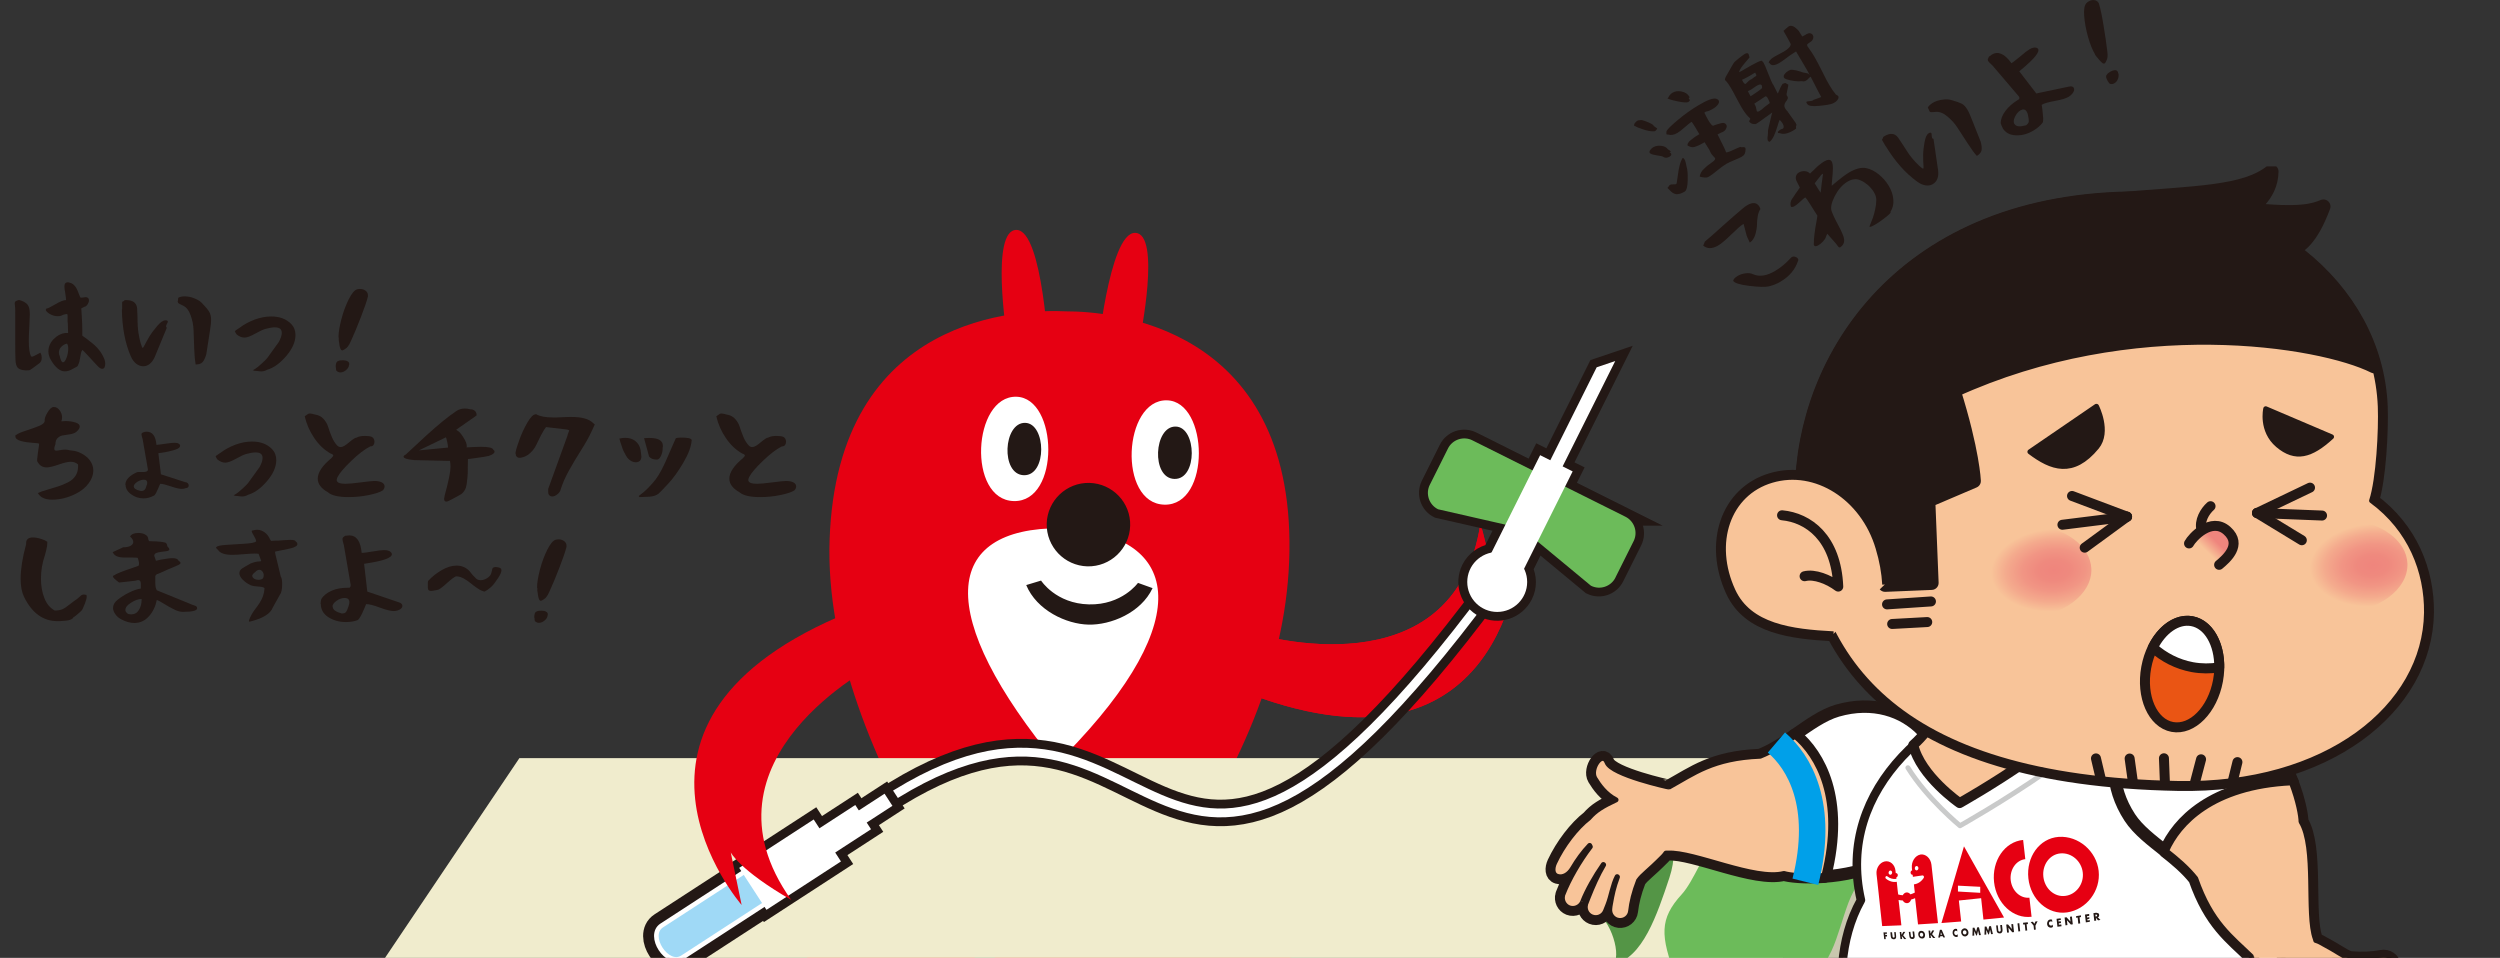 <?xml version="1.0" encoding="UTF-8"?><svg id="_レイヤー_1" xmlns="http://www.w3.org/2000/svg" xmlns:xlink="http://www.w3.org/1999/xlink" viewBox="0 0 195.28 74.82"><rect x="0" y="0" width="195.28" height="74.82" fill="#333333" stroke="none"/><defs><style>.cls-1,.cls-2,.cls-3,.cls-4,.cls-5,.cls-6,.cls-7,.cls-8,.cls-9,.cls-10,.cls-11{fill:none;}.cls-12{clip-path:url(#clippath);}.cls-2,.cls-3,.cls-13,.cls-5,.cls-6,.cls-7,.cls-8,.cls-14,.cls-15,.cls-16,.cls-17,.cls-18,.cls-19,.cls-20,.cls-21{stroke:#231815;}.cls-2,.cls-3,.cls-13,.cls-5,.cls-6,.cls-14,.cls-15,.cls-9,.cls-18,.cls-19,.cls-11,.cls-20,.cls-21{stroke-linejoin:round;}.cls-2,.cls-13,.cls-11{stroke-width:.39px;}.cls-22,.cls-18{fill:#f8c499;}.cls-23{fill:#f0eccd;}.cls-24{fill:#e60012;}.cls-25,.cls-14,.cls-17,.cls-21{fill:#fff;}.cls-26{fill:#9fd9f6;}.cls-27{fill:#c9c7ae;}.cls-28,.cls-13,.cls-15{fill:#231815;}.cls-29{fill:#6cbb5a;}.cls-30{fill:#549546;}.cls-3,.cls-5,.cls-7,.cls-15,.cls-16,.cls-19,.cls-11{stroke-linecap:round;}.cls-3,.cls-6{stroke-width:1.16px;}.cls-31{fill:url(#_名称未設定グラデーション_10-2);}.cls-4{stroke-width:.36px;}.cls-4,.cls-7,.cls-8,.cls-16,.cls-10,.cls-17{stroke-miterlimit:10;}.cls-4,.cls-10{stroke:#fff;}.cls-5,.cls-7,.cls-16,.cls-18,.cls-19,.cls-20,.cls-21{stroke-width:.78px;}.cls-32{fill:url(#_名称未設定グラデーション_10);}.cls-8,.cls-9{stroke-width:2.07px;}.cls-14{stroke-width:.67px;}.cls-15{stroke-width:1.1px;}.cls-9{stroke:#00a0e9;}.cls-16{fill:url(#_名称未設定グラデーション_12);}.cls-10{stroke-width:.69px;}.cls-17{stroke-width:1.38px;}.cls-19{fill:url(#_名称未設定グラデーション_11);}.cls-11{stroke:#c9caca;}.cls-20{fill:#ea5514;}</style><clipPath id="clippath"><rect class="cls-1" y="13" width="195.28" height="61.82"/></clipPath><radialGradient id="_名称未設定グラデーション_10" cx="-1085.58" cy="-2.74" fx="-1085.58" fy="-2.74" r="16.97" gradientTransform="translate(-128.62 67.29) rotate(175.88) scale(.29 -.19)" gradientUnits="userSpaceOnUse"><stop offset="0" stop-color="#ef857d"/><stop offset=".25" stop-color="#ef897e"/><stop offset=".5" stop-color="#f19584"/><stop offset=".76" stop-color="#f4aa8d"/><stop offset="1" stop-color="#f8c499"/></radialGradient><radialGradient id="_名称未設定グラデーション_10-2" cx="-1000.21" cy="6.56" fx="-1000.21" fy="6.56" r="16.97" gradientTransform="translate(-128.96 64.14) rotate(175.88) scale(.29 -.19)" xlink:href="#_名称未設定グラデーション_10"/><radialGradient id="_名称未設定グラデーション_11" cx="-945.23" cy="4.19" fx="-945.23" fy="12.01" r="9.37" gradientTransform="translate(-128.23 16.59) rotate(-174.75) scale(.29 -.29)" gradientUnits="userSpaceOnUse"><stop offset="0" stop-color="#ef857d"/><stop offset=".2" stop-color="#f19684"/><stop offset=".58" stop-color="#f8c499"/></radialGradient><linearGradient id="_名称未設定グラデーション_12" x1="-490.39" y1="-59.53" x2="-489.47" y2="-58.39" gradientTransform="translate(-320.66 56.7) rotate(-174.75) scale(1 -1)" gradientUnits="userSpaceOnUse"><stop offset="0" stop-color="#ef857d"/><stop offset=".74" stop-color="#f8c499"/></linearGradient></defs><g class="cls-12"><rect class="cls-25" x="72.47" y="38.07" width="20.62" height="20.98"/><path class="cls-24" d="M50.33,80.9l15.07,2.46,.14,12.85s7.39-6.13,15.3-15.15c-2.99-3.75-6.04-7.97-8.72-12.42-12.28,9.34-21.8,12.26-21.8,12.26Zm22.84-12.99c2.68,4.45,5.73,8.66,8.72,12.42,7.49,9.4,14.62,15.88,14.62,15.88l.53-13.15,14.37-4.44s-9.94-1.62-20.29-10.2c-1.63-1.36-3.28-2.89-4.9-4.61-1.33-1.42-2.53-2.78-3.61-4.08-9.69-11.72-9.04-18.53,.27-18.47,9.25,.39,10.83,6.98,.37,17.67,1.08,1.3,2.27,2.66,3.6,4.08,1.62,1.73,3.27,3.26,4.9,4.61,5.35-8,8.84-16.09,8.97-24.54,.27-17.72-14.01-18.76-17.44-18.76-3.46-.17-17.89,.17-18.48,17.88-.28,8.42,3.41,17.46,8.37,25.69Z"/><path class="cls-25" d="M91.15,31.27c3.27,.08,3.45,8.24-.2,8.15-3.65-.09-3.22-8.23,.2-8.15Z"/><path class="cls-28" d="M91.84,33.32c1.64,.04,1.73,4.13-.1,4.09-1.83-.04-1.62-4.13,.1-4.09Z"/><path class="cls-25" d="M79.39,30.99c3.27,.08,3.45,8.24-.2,8.15-3.65-.09-3.22-8.23,.2-8.15Z"/><path class="cls-28" d="M80.08,33.03c1.64,.04,1.73,4.13-.1,4.09-1.83-.04-1.62-4.13,.1-4.09Z"/><path class="cls-28" d="M81.76,40.9c-.04,1.8,1.38,3.29,3.18,3.34,1.8,.04,3.29-1.38,3.34-3.18,.05-1.8-1.38-3.29-3.18-3.34-1.8-.04-3.29,1.38-3.34,3.18Z"/><path class="cls-28" d="M85.02,48.79c-1.72-.04-4.04-1.11-4.86-3.09l1.16-.35s1.15,1.8,3.74,1.86c2.59,.06,3.83-1.68,3.83-1.68l1.14,.41c-.91,1.94-3.28,2.89-5,2.85Z"/><path class="cls-24" d="M89.04,26.46s1.69-8.22-.37-8.27c-2.06-.05-2.99,9.8-2.99,9.8"/><path class="cls-24" d="M78.64,26.2s-1.29-8.29,.77-8.24c2.07,.05,2.52,9.93,2.52,9.93"/><path class="cls-24" d="M98.04,49.49s15.55,4.8,17.6-8.59c1.29,4.5,.8,5.95,.8,5.95l2.25-3.54s-1.04,19.06-22.07,10.51"/><path class="cls-24" d="M98.04,49.49s15.55,4.8,17.6-8.59c1.29,4.5,.8,5.95,.8,5.95l2.25-3.54s-1.04,19.06-22.07,10.51"/><polygon class="cls-23" points="131.37 86.57 22.17 86.57 40.57 59.22 149.76 59.22 131.37 86.57"/><polygon class="cls-27" points="136.19 86.57 131.37 86.57 149.76 59.22 154.58 59.22 136.19 86.57"/><g><path class="cls-8" d="M116.28,46.21c-27.5,36.99-24.77,.48-48.41,17.21"/><path class="cls-10" d="M116.28,46.21c-27.5,36.99-24.77,.48-48.41,17.21"/></g><g><g><rect class="cls-17" x="59.77" y="64.07" width="3.91" height="6.94" transform="translate(84.71 -21.02) rotate(56.98)"/><rect class="cls-17" x="64.48" y="62.84" width="2.26" height="4.34" transform="translate(84.36 -25.43) rotate(56.98)"/><rect class="cls-17" x="67.53" y="61.76" width="1.13" height="3.14" transform="translate(84.08 -28.28) rotate(56.98)"/></g><g><path class="cls-8" d="M53.31,74.79c-1.19,.78-2.82-1.72-1.62-2.5l7.05-4.58,1.62,2.5-7.05,4.58Z"/><path class="cls-26" d="M53.31,74.79c-1.19,.78-2.82-1.72-1.62-2.5l7.05-4.58,1.62,2.5-7.05,4.58Z"/><path class="cls-4" d="M53.31,74.79c-1.19,.78-2.82-1.72-1.62-2.5l7.05-4.58,1.62,2.5-7.05,4.58Z"/></g><g><rect class="cls-25" x="59.77" y="64.07" width="3.91" height="6.94" transform="translate(84.71 -21.02) rotate(56.98)"/><rect class="cls-25" x="64.48" y="62.84" width="2.26" height="4.34" transform="translate(84.36 -25.43) rotate(56.98)"/><rect class="cls-25" x="67.53" y="61.76" width="1.13" height="3.14" transform="translate(84.08 -28.28) rotate(56.98)"/></g></g><path class="cls-24" d="M68.45,51.87s-14.5,7.38-6.65,18.42c-4.06-2.34-4.72-3.71-4.72-3.71l.85,4.11s-12.52-14.41,8.52-22.91"/><path class="cls-29" d="M130.89,76.28c-1.19-3.17-1.29-4.5,.48-6.43s3.7-9.49,8.04-8.68c4.34,.8,7.72-1.61,8.2,1.45s-2.25,5.31-3.22,7.88-1.29,5.47-3.86,6.11-9.17,.96-9.65-.32Z"/><path class="cls-30" d="M124.29,71.13c1.29,.16,2.41,3.22,1.77,4.18,2.25-.48,3.38-3.86,4.34-6.75s-.32-4.82-1.93-3.86-1.45,3.86-4.18,6.43Z"/><g><g><g><path class="cls-3" d="M142.47,68.38c2.98-.2,7.17-1.37,8.84-5.55,1.58-3.96-2.25-8.82-7.76-7.23-1.13,.33-2.2,1.12-3.34,1.9,1.76,1.51,3.77,4.86,2.26,10.88Z"/><path class="cls-25" d="M142.47,68.38c2.98-.2,7.17-1.37,8.84-5.55,1.58-3.96-2.25-8.82-7.76-7.23-1.13,.33-2.2,1.12-3.34,1.9,1.76,1.51,3.77,4.86,2.26,10.88Z"/><path class="cls-5" d="M142.47,68.38c2.98-.2,7.17-1.37,8.84-5.55,1.58-3.96-2.25-8.82-7.76-7.23-1.13,.33-2.2,1.12-3.34,1.9,1.76,1.51,3.77,4.86,2.26,10.88Z"/></g><g><path class="cls-6" d="M123.63,70.43c.34-.87,.96-1.97,1.61-2.9,0,0,.01,.01,.02,.02-.46,.77-.89,1.75-1.2,2.54-.07,.17-.13,.33-.18,.46,0,.02-.02,.05-.02,.07-.12,.4,.08,.84,.48,1,.42,.17,.9-.03,1.07-.46,.06-.14,.12-.3,.19-.48,.26-.66,.38-1.55,.72-2.2,0,0,.01,.01,.02,.02-.3,.8-.42,1.38-.54,2.07-.03,.15-.05,.28-.06,.42-.05,.45,.27,.86,.72,.91,.45,.05,.86-.27,.91-.72,.08-.7,.26-1.47,.62-2.39,.33-.47,.73-.68,1.91-1.87,.08-.08,.16-.18,.23-.28,.05,0,.1,0,.15,0,2.02-.12,6.8,2.18,9.07,1.59,.41,.13,1.61,.27,3.12,.16,1.51-6.02-.49-9.37-2.26-10.88-.85,.59-1.74,1.17-2.72,1.56-3.71,.15-5.19,1.35-7.12,2.41-.02,.01-4.48-.97-4.84-1.93-.37-.96-1.39,.52-.95,1.26,.32,.53,.82,1.24,1.65,1.67-1.02,.48-1.59,.81-2.12,1.42,0,0,0,0,0,0-.99,.76-2.05,2.15-2.68,3.5-.19,.41-.2,.93,.23,1.06s.88-.12,1.18-.63c.37-.63,.83-1.27,1.33-1.79,.02,.03,.04,.07,.05,.1-.86,1.12-1.69,2.56-2.13,3.7,0,.02-.01,.04-.02,.06-.12,.41,.09,.85,.49,1.01,.42,.16,.9-.05,1.07-.47"/><path class="cls-22" d="M123.63,70.43c.34-.87,.96-1.97,1.61-2.9,0,0,.01,.01,.02,.02-.46,.77-.89,1.75-1.2,2.54-.07,.17-.13,.33-.18,.46,0,.02-.02,.05-.02,.07-.12,.4,.08,.84,.48,1,.42,.17,.9-.03,1.07-.46,.06-.14,.12-.3,.19-.48,.26-.66,.38-1.55,.72-2.2,0,0,.01,.01,.02,.02-.3,.8-.42,1.38-.54,2.07-.03,.15-.05,.28-.06,.42-.05,.45,.27,.86,.72,.91,.45,.05,.86-.27,.91-.72,.08-.7,.26-1.47,.62-2.39,.33-.47,.73-.68,1.91-1.87,.08-.08,.16-.18,.23-.28,.05,0,.1,0,.15,0,2.02-.12,6.8,2.18,9.07,1.59,.41,.13,1.61,.27,3.12,.16,1.51-6.02-.49-9.37-2.26-10.88-.85,.59-1.74,1.17-2.72,1.56-3.71,.15-5.19,1.35-7.12,2.41-.02,.01-4.48-.97-4.84-1.93-.37-.96-1.39,.52-.95,1.26,.32,.53,.82,1.24,1.65,1.67-1.02,.48-1.59,.81-2.12,1.42,0,0,0,0,0,0-.99,.76-2.05,2.15-2.68,3.5-.19,.41-.2,.93,.23,1.06s.88-.12,1.18-.63c.37-.63,.83-1.27,1.33-1.79,.02,.03,.04,.07,.05,.1-.86,1.12-1.69,2.56-2.13,3.7,0,.02-.01,.04-.02,.06-.12,.41,.09,.85,.49,1.01,.42,.16,.9-.05,1.07-.47"/><path class="cls-2" d="M123.63,70.43c.34-.87,.96-1.97,1.61-2.9,0,0,.01,.01,.02,.02-.46,.77-.89,1.75-1.2,2.54-.07,.17-.13,.33-.18,.46,0,.02-.02,.05-.02,.07-.12,.4,.08,.84,.48,1,.42,.17,.9-.03,1.07-.46,.06-.14,.12-.3,.19-.48,.26-.66,.38-1.55,.72-2.2,0,0,.01,.01,.02,.02-.3,.8-.42,1.38-.54,2.07-.03,.15-.05,.28-.06,.42-.05,.45,.27,.86,.72,.91,.45,.05,.86-.27,.91-.72,.08-.7,.26-1.47,.62-2.39,.33-.47,.73-.68,1.91-1.87,.08-.08,.16-.18,.23-.28,.05,0,.1,0,.15,0,2.02-.12,6.8,2.18,9.07,1.59,.41,.13,1.61,.27,3.12,.16,1.51-6.02-.49-9.37-2.26-10.88-.85,.59-1.74,1.17-2.72,1.56-3.71,.15-5.19,1.35-7.12,2.41-.02,.01-4.48-.97-4.84-1.93-.37-.96-1.39,.52-.95,1.26,.32,.53,.82,1.24,1.65,1.67-1.02,.48-1.59,.81-2.12,1.42,0,0,0,0,0,0-.99,.76-2.05,2.15-2.68,3.5-.19,.41-.2,.93,.23,1.06s.88-.12,1.18-.63c.37-.63,.83-1.27,1.33-1.79,.02,.03,.04,.07,.05,.1-.86,1.12-1.69,2.56-2.13,3.7,0,.02-.01,.04-.02,.06-.12,.41,.09,.85,.49,1.01,.42,.16,.9-.05,1.07-.47"/></g></g><g><path class="cls-14" d="M159.81,53c-8.67,1.99-16.46,8.52-14.45,17.31-3.46,6.21,.01,14.88,.97,15.64,7.89,6.25,30.29-2.93,31.74-10.03,.65-3.21-1.5-8.2-4.14-10.45-2.6-2.22,2.13-16.2-14.13-12.46"/><path class="cls-18" d="M162.95,54.44c.56,2.43-9.88,8.29-9.88,8.29,0,0-3.06-2.11-3.62-4.54,3.06-2.71,1.83-5.7,5.62-6.57,3.79-.87,7.32,.4,7.87,2.83Z"/><path class="cls-11" d="M166.01,53.67c.73,3.18-12.91,10.83-12.91,10.83,0,0-2.57-2.11-4.07-4.53"/><g><g><path class="cls-28" d="M147.41,72.94s-.1,0-.15,0v.09c.05,0,.1,0,.14,0v.12s-.08,0-.12,0l.02,.21s-.08,0-.12,0l-.06-.53c.09,0,.18,0,.27,0v.12Z"/><path class="cls-28" d="M147.79,72.81l.04,.32s0,.06,.03,.08c.02,.02,.04,.03,.06,.03,.02,0,.04-.01,.05-.02,.03-.03,.02-.07,.02-.1l-.03-.31s.08,0,.12,0l.03,.31c0,.06,.01,.12-.03,.18-.04,.05-.08,.07-.15,.07-.08,0-.13-.03-.17-.06-.05-.05-.06-.12-.07-.18l-.03-.31s.08,0,.12,0Z"/><path class="cls-28" d="M148.54,73.02c.04-.08,.09-.16,.13-.23,.05,0,.1,0,.15,0-.05,.09-.11,.18-.16,.27,.08,.1,.16,.19,.24,.29-.05,0-.11,0-.16,0-.06-.08-.13-.16-.19-.24l.03,.24s-.08,0-.13,0l-.06-.55s.08,0,.12,0l.03,.23Z"/><path class="cls-28" d="M149.22,72.76l.04,.33s0,.06,.03,.09c.02,.02,.04,.03,.06,.03,.02,0,.04-.01,.06-.03,.03-.03,.02-.07,.02-.1l-.04-.32s.08,0,.13,0l.04,.33c0,.06,.01,.12-.03,.19-.04,.05-.08,.07-.15,.07-.08,0-.13-.03-.17-.06-.05-.05-.06-.12-.07-.18l-.04-.32s.08,0,.13,0Z"/><path class="cls-28" d="M150.33,73.22c-.04,.06-.11,.09-.19,.09-.07,0-.15-.02-.2-.08-.06-.06-.09-.14-.1-.21,0-.08,0-.16,.05-.22,.04-.06,.11-.09,.18-.09,.07,0,.15,.02,.2,.08,.06,.06,.09,.14,.1,.21,0,.08,0,.16-.05,.22m-.33-.31s-.03,.07-.03,.11c0,.05,.03,.09,.05,.11,.03,.03,.06,.04,.1,.04,.04,0,.07-.02,.09-.05,.02-.03,.03-.07,.03-.11,0-.05-.03-.08-.05-.11-.03-.03-.07-.04-.1-.04-.04,0-.07,.02-.09,.05"/><path class="cls-28" d="M150.8,72.93c.04-.08,.09-.17,.13-.25,.05,0,.11,0,.16,0-.06,.1-.11,.19-.17,.29,.08,.1,.17,.2,.25,.3-.06,0-.11,0-.17,0-.07-.08-.13-.16-.2-.25l.03,.25s-.09,0-.13,0l-.06-.58s.09,0,.13,0l.03,.24Z"/><path class="cls-28" d="M151.74,73.13c-.06,0-.12,0-.18,0,0,.03-.02,.07-.02,.1-.05,0-.09,0-.14,0,.04-.2,.08-.4,.13-.6,.05,0,.09,0,.14,0,.09,.19,.17,.39,.26,.59-.05,0-.09,0-.14,0-.01-.03-.03-.07-.04-.1Zm-.05-.12c-.03-.06-.05-.13-.08-.19-.01,.07-.02,.13-.03,.2,.04,0,.07,0,.11,0Z"/><path class="cls-28" d="M152.94,73.15c-.05,.03-.08,.04-.11,.04-.09,0-.16-.03-.21-.08-.06-.06-.09-.14-.1-.22,0-.09,.01-.17,.05-.23,.04-.06,.1-.1,.18-.11,.02,0,.06,0,.12,.02l.02,.19c-.05-.06-.1-.06-.12-.06-.04,0-.07,.02-.09,.05-.03,.04-.04,.08-.03,.13,0,.04,.02,.09,.05,.12,.02,.02,.06,.04,.1,.04,.02,0,.07,0,.11-.07l.02,.19Z"/><path class="cls-28" d="M153.7,73.04c-.05,.06-.12,.1-.19,.11-.08,0-.15-.02-.21-.08-.06-.06-.1-.14-.11-.22,0-.08,0-.17,.06-.23,.05-.06,.12-.1,.19-.11,.08,0,.15,.02,.21,.08,.06,.06,.1,.14,.11,.22,0,.08,0,.17-.06,.23m-.35-.32s-.03,.08-.03,.12c0,.05,.03,.09,.05,.11,.03,.03,.06,.04,.11,.04,.05,0,.08-.02,.1-.05,.02-.03,.03-.07,.03-.12,0-.05-.03-.09-.05-.11-.03-.03-.07-.04-.11-.04-.04,0-.07,.02-.1,.06"/><path class="cls-28" d="M154.07,73.09c0-.21,.01-.41,.02-.62,.04,0,.09,0,.13-.01,.05,.11,.09,.21,.14,.32,.03-.11,.05-.23,.08-.34,.05,0,.09,0,.14-.01,.05,.2,.1,.41,.15,.61-.05,0-.09,0-.14,.01-.03-.12-.05-.24-.08-.35-.03,.12-.06,.24-.09,.37-.02,0-.04,0-.05,0-.05-.12-.11-.23-.16-.35,0,.12,0,.24,0,.36-.04,0-.09,0-.13,.01Z"/><path class="cls-28" d="M155.01,73.01c0-.21,.01-.42,.02-.63,.04,0,.09,0,.13-.01,.05,.11,.1,.21,.14,.32,.03-.11,.05-.23,.08-.34,.05,0,.09,0,.14-.01,.05,.21,.1,.41,.15,.62-.05,0-.09,0-.14,.01-.03-.12-.05-.24-.08-.35-.03,.12-.06,.25-.09,.37-.02,0-.04,0-.05,0-.05-.12-.11-.23-.16-.35,0,.12,0,.24,0,.36-.05,0-.09,0-.14,.01Z"/><path class="cls-28" d="M156.05,72.29l.04,.37s0,.07,.04,.09c.02,.02,.04,.03,.07,.02,.02,0,.05-.02,.06-.03,.03-.04,.02-.08,.02-.12-.01-.12-.03-.24-.04-.36,.05,0,.09,0,.14-.01l.04,.36c0,.07,.01,.13-.04,.21-.04,.06-.09,.09-.17,.09-.08,0-.15-.02-.18-.06-.05-.05-.07-.13-.07-.2l-.04-.36s.09,0,.14-.01Z"/><path class="cls-28" d="M156.78,72.85l-.07-.63s.09,0,.14-.01c.1,.12,.2,.24,.3,.36l-.04-.38s.09,0,.14-.01l.07,.63s-.09,0-.14,.01c-.1-.12-.2-.24-.3-.36,.01,.13,.03,.26,.04,.38-.05,0-.09,0-.14,.01Z"/><path class="cls-28" d="M157.8,72.74s-.09,.01-.14,.02l-.07-.63s.09-.01,.14-.02l.07,.63Z"/><path class="cls-28" d="M158.3,72.19l.05,.49s-.09,.01-.14,.02l-.05-.49s-.08,0-.12,.01l-.02-.14c.12-.01,.25-.03,.37-.04l.02,.14s-.08,0-.12,.01Z"/><path class="cls-28" d="M158.86,72.32c-.08-.1-.16-.2-.24-.3,.06,0,.11-.01,.17-.02,.04,.05,.08,.11,.12,.16,.03-.06,.05-.12,.08-.18,.06,0,.12-.01,.17-.02-.06,.12-.11,.23-.17,.35l.03,.3s-.1,.01-.14,.02l-.03-.3Z"/><path class="cls-28" d="M160.36,72.41c-.06,.03-.09,.04-.12,.05-.1,.01-.18-.02-.23-.06-.06-.05-.1-.13-.11-.22,0-.09,.02-.18,.06-.24,.04-.06,.11-.11,.2-.12,.03,0,.07,0,.13,.01l.02,.19c-.05-.06-.11-.05-.13-.05-.04,0-.07,.02-.1,.05-.03,.04-.04,.09-.03,.13,0,.04,.03,.09,.06,.12,.03,.02,.07,.03,.11,.03,.02,0,.08-.01,.12-.08l.02,.19Z"/><path class="cls-28" d="M160.96,71.86c-.06,0-.12,.02-.17,.02v.1c.07,0,.12-.01,.18-.02l.02,.14c-.06,0-.11,.02-.17,.02v.11c.07,0,.13-.02,.19-.02l.02,.14c-.11,.01-.21,.03-.32,.04l-.07-.62c.11-.01,.21-.03,.32-.04l.02,.14Z"/><path class="cls-28" d="M161.34,72.29l-.07-.62s.1-.01,.15-.02c.1,.11,.21,.23,.31,.34-.01-.13-.03-.25-.04-.38,.05,0,.1-.01,.15-.02l.07,.61s-.1,.01-.15,.02c-.1-.11-.21-.22-.31-.34l.04,.38s-.1,.01-.15,.02Z"/><path class="cls-28" d="M162.44,71.65l.05,.48s-.1,.02-.15,.02l-.05-.48s-.08,.01-.12,.02v-.13c.12-.02,.25-.04,.38-.06v.13s-.07,.01-.11,.02Z"/><path class="cls-28" d="M163.2,71.54c-.06,0-.12,.02-.18,.03v.1c.07,0,.12-.02,.18-.03v.13s-.1,.02-.15,.03v.1c.07,0,.13-.02,.19-.03v.13c-.1,.02-.21,.03-.31,.05l-.07-.61c.11-.02,.22-.03,.33-.05v.13Z"/><path class="cls-28" d="M163.76,71.31s.1,0,.15,.03c.04,.03,.06,.08,.06,.13,0,.05,0,.1-.03,.13-.02,.03-.05,.04-.08,.05,.07,.07,.14,.14,.21,.21-.06,.01-.13,.02-.19,.03-.06-.07-.11-.14-.17-.21l.03,.23c-.05,0-.1,.02-.15,.02l-.07-.6c.08-.01,.16-.02,.24-.04Zm-.06,.28s.02,0,.03,0c.02,0,.05-.02,.07-.04,.01-.01,.02-.03,.01-.05,0-.02-.01-.04-.03-.05-.02-.01-.04-.02-.08-.01,0,0-.02,0-.03,0l.02,.15Z"/></g><g><path class="cls-24" d="M150.01,66.75c-.42,.08-.72,.55-.67,1.05l.02,.19c-.08,.01-.13,.1-.12,.19s.08,.16,.16,.15l.02,.16s0,0,0,0c.25-.04,.5-.07,.75-.11,.04,0,.08,.02,.1,.06,.02,.04,.02,.09,0,.13-.2,.3-.46,.47-.77,.51l.03,.3,.04,.34c-.11,.06-.22,.1-.34,.14-.08-.1-.19-.16-.32-.15-.12,.02-.22,.1-.28,.22-.12,0-.24-.03-.36-.06l-.04-.32-.07-.67c-.3,.05-.6-.04-.85-.25-.04-.03-.05-.1-.02-.15,.03-.05,.09-.06,.13-.03,.2,.17,.46,.24,.71,.2v-.12c.06-.01,.12-.1,.11-.19-.01-.09-.08-.15-.16-.14l-.02-.19c-.05-.48-.43-.81-.84-.72-.4,.09-.69,.53-.64,.99l.16,1.45,.11,1.04,.17,1.57c.5-.02,1-.04,1.5-.06l-.18-1.65-.04-.33c.11,.02,.22,.04,.33,.04,.07,.14,.21,.22,.35,.21,.14-.01,.26-.13,.3-.28,.11-.03,.21-.07,.31-.11l.04,.34,.19,1.71c.52-.03,1.04-.06,1.56-.1l-.2-1.76-.13-1.17-.18-1.63c-.06-.51-.45-.87-.88-.8m-.26,1.24c-.08,.01-.15-.05-.16-.15-.01-.09,.05-.18,.12-.19,.08-.01,.15,.05,.16,.15,.01,.09-.05,.18-.13,.19m-2.08,.01c.08-.01,.15,.05,.16,.14,0,.09-.04,.17-.12,.19-.08,.01-.15-.05-.16-.14,0-.09,.04-.17,.12-.19"/><path class="cls-24" d="M153.02,70.34c.57-.06,1.15-.12,1.73-.18,.06,.56,.12,1.11,.18,1.67,.53-.05,1.07-.1,1.61-.16-1.05-1.87-2.1-3.74-3.13-5.56-.59,2.04-1.18,4.05-1.76,5.99,.51-.04,1.02-.08,1.54-.12l-.18-1.64Zm-.09-1.16c.58,.03,1.16,.06,1.75,.09,0,.16,0,.31,0,.47-.59-.03-1.17-.06-1.74-.1,0-.15,0-.31,0-.46Z"/><path class="cls-24" d="M158.54,70.12c-.73,.08-1.38-.53-1.48-1.36-.09-.83,.42-1.57,1.14-1.65l-.17-1.5c-1.45,.14-2.45,1.64-2.27,3.29,.18,1.66,1.49,2.89,2.93,2.71l-.17-1.5Z"/><path class="cls-24" d="M160.95,66.66c.86-.07,1.64,.6,1.74,1.5,.1,.89-.52,1.72-1.37,1.82-.84,.11-1.61-.57-1.71-1.5-.1-.93,.5-1.75,1.34-1.82m-.14-1.29c-1.51,.11-2.55,1.58-2.37,3.24,.18,1.66,1.53,2.87,3.02,2.66,1.52-.22,2.64-1.69,2.47-3.24-.17-1.55-1.58-2.76-3.12-2.66"/></g></g></g><g><g><path class="cls-3" d="M178.99,61.13c-1.06-2.8-3.39-6.47-7.88-6.85-4.25-.36-7.79,4.72-4.67,9.52,.64,.98,1.71,1.78,2.79,2.64,.94-2.13,3.55-5.02,9.76-5.32Z"/><path class="cls-25" d="M178.99,61.13c-1.06-2.8-3.39-6.47-7.88-6.85-4.25-.36-7.79,4.72-4.67,9.52,.64,.98,1.71,1.78,2.79,2.64,.94-2.13,3.55-5.02,9.76-5.32Z"/><path class="cls-5" d="M178.99,61.13c-1.06-2.8-3.39-6.47-7.88-6.85-4.25-.36-7.79,4.72-4.67,9.52,.64,.98,1.71,1.78,2.79,2.64,.94-2.13,3.55-5.02,9.76-5.32Z"/></g><g><path class="cls-6" d="M186.41,78.56c-.93-.07-2.16-.34-3.24-.7,0,0,0-.01,.01-.02,.87,.22,1.93,.35,2.78,.41,.18,.01,.35,.03,.5,.04,.03,0,.05,0,.07,0,.42,0,.78-.32,.82-.75,.04-.45-.29-.85-.75-.89-.15-.01-.32-.03-.51-.04-.7-.06-1.59,.09-2.32-.05,0,0,0-.02,0-.02,.86,.05,1.44,0,2.14-.08,.15-.02,.29-.04,.42-.06,.45-.08,.75-.51,.66-.96-.08-.45-.51-.75-.96-.66-.7,.13-1.48,.18-2.47,.1-.54-.18-.86-.5-2.34-1.29-.1-.05-.21-.1-.33-.13-.01-.05-.02-.09-.04-.14-.7-1.9,.12-7.14-1.11-9.14,0-.43-.21-1.62-.75-3.03-6.2,.3-8.82,3.19-9.76,5.32,.81,.64,1.63,1.33,2.28,2.15,1.22,3.5,2.8,4.57,4.37,6.11,.02,.02,.37,4.56-.44,5.2-.81,.63,.9,1.18,1.48,.54,.42-.46,.95-1.14,1.12-2.06,.75,.83,1.23,1.28,1.97,1.62,0,0,0,0,0,0,1.01,.72,2.65,1.34,4.13,1.55,.45,.07,.95-.08,.95-.53s-.37-.81-.94-.95c-.71-.17-1.46-.42-2.1-.75,.03-.02,.05-.05,.08-.08,1.32,.5,2.94,.88,4.15,.97,.02,0,.04,0,.06,0,.43,0,.79-.33,.82-.76,.03-.45-.31-.85-.76-.88"/><path class="cls-22" d="M186.41,78.56c-.93-.07-2.16-.34-3.24-.7,0,0,0-.01,.01-.02,.87,.22,1.93,.35,2.78,.41,.18,.01,.35,.03,.5,.04,.03,0,.05,0,.07,0,.42,0,.78-.32,.82-.75,.04-.45-.29-.85-.75-.89-.15-.01-.32-.03-.51-.04-.7-.06-1.59,.09-2.32-.05,0,0,0-.02,0-.02,.86,.05,1.44,0,2.14-.08,.15-.02,.29-.04,.42-.06,.45-.08,.75-.51,.66-.96-.08-.45-.51-.75-.96-.66-.7,.13-1.48,.18-2.47,.1-.54-.18-.86-.5-2.34-1.29-.1-.05-.21-.1-.33-.13-.01-.05-.02-.09-.04-.14-.7-1.9,.12-7.14-1.11-9.14,0-.43-.21-1.62-.75-3.03-6.2,.3-8.82,3.19-9.76,5.32,.81,.64,1.63,1.33,2.28,2.15,1.22,3.5,2.8,4.57,4.37,6.11,.02,.02,.37,4.56-.44,5.2-.81,.63,.9,1.18,1.48,.54,.42-.46,.95-1.14,1.12-2.06,.75,.83,1.23,1.28,1.97,1.62,0,0,0,0,0,0,1.01,.72,2.65,1.34,4.13,1.55,.45,.07,.95-.08,.95-.53s-.37-.81-.94-.95c-.71-.17-1.46-.42-2.1-.75,.03-.02,.05-.05,.08-.08,1.32,.5,2.94,.88,4.15,.97,.02,0,.04,0,.06,0,.43,0,.79-.33,.82-.76,.03-.45-.31-.85-.76-.88"/><path class="cls-2" d="M186.41,78.56c-.93-.07-2.16-.34-3.24-.7,0,0,0-.01,.01-.02,.87,.22,1.93,.35,2.78,.41,.18,.01,.35,.03,.5,.04,.03,0,.05,0,.07,0,.42,0,.78-.32,.82-.75,.04-.45-.29-.85-.75-.89-.15-.01-.32-.03-.51-.04-.7-.06-1.59,.09-2.32-.05,0,0,0-.02,0-.02,.86,.05,1.44,0,2.14-.08,.15-.02,.29-.04,.42-.06,.45-.08,.75-.51,.66-.96-.08-.45-.51-.75-.96-.66-.7,.13-1.48,.18-2.47,.1-.54-.18-.86-.5-2.34-1.29-.1-.05-.21-.1-.33-.13-.01-.05-.02-.09-.04-.14-.7-1.9,.12-7.14-1.11-9.14,0-.43-.21-1.62-.75-3.03-6.2,.3-8.82,3.19-9.76,5.32,.81,.64,1.63,1.33,2.28,2.15,1.22,3.5,2.8,4.57,4.37,6.11,.02,.02,.37,4.56-.44,5.2-.81,.63,.9,1.18,1.48,.54,.42-.46,.95-1.14,1.12-2.06,.75,.83,1.23,1.28,1.97,1.62,0,0,0,0,0,0,1.01,.72,2.65,1.34,4.13,1.55,.45,.07,.95-.08,.95-.53s-.37-.81-.94-.95c-.71-.17-1.46-.42-2.1-.75,.03-.02,.05-.05,.08-.08,1.32,.5,2.94,.88,4.15,.97,.02,0,.04,0,.06,0,.43,0,.79-.33,.82-.76,.03-.45-.31-.85-.76-.88"/></g></g><g><g id="_顔輪郭"><g><path class="cls-6" d="M140.8,39.41c-.42-10.26,6.83-23.12,24.65-23.85,10.93-.44,20.1,6.81,20.48,16.2,.07,1.83-.13,5.68-.68,7.35,3.03,2.22,4.33,5.53,4.29,8.75-.1,7.34-7.79,13.57-19.43,13.34-22.27-.43-28.82-9.82-29.31-21.79"/><path class="cls-22" d="M140.8,39.41c-.42-10.26,6.83-23.12,24.65-23.85,10.93-.44,20.1,6.81,20.48,16.2,.07,1.83-.13,5.68-.68,7.35,3.03,2.22,4.33,5.53,4.29,8.75-.1,7.34-7.79,13.57-19.43,13.34-22.27-.43-28.82-9.82-29.31-21.79"/><path class="cls-2" d="M140.8,39.41c-.42-10.26,6.83-23.12,24.65-23.85,10.93-.44,20.1,6.81,20.48,16.2,.07,1.83-.13,5.68-.68,7.35,3.03,2.22,4.33,5.53,4.29,8.75-.1,7.34-7.79,13.57-19.43,13.34-22.27-.43-28.82-9.82-29.31-21.79"/></g><path class="cls-15" d="M165.45,15.57c9.66-.39,17.95,5.24,20,13.04-4.18-2.09-18.87-4.49-32.85,1.9,1.49,4.73,1.58,7.06,1.58,7.06l-3.56,1.52,.26,6.44-3.63,.15-.4-4.06-5.19,4.28c-.51-2.07-.77-4.25-.86-6.48-.42-10.26,6.83-23.12,24.65-23.85Z"/><g><path class="cls-6" d="M147.22,45.66c-.05-.91-.22-1.87-.52-2.86-1.16-3.93-4.88-6.3-8.31-5.28-3.42,1.01-4.74,4.91-3.02,8.63,1.28,2.77,4.55,3.19,7.85,3.36"/><path class="cls-22" d="M147.22,45.66c-.05-.91-.22-1.87-.52-2.86-1.16-3.93-4.88-6.3-8.31-5.28-3.42,1.01-4.74,4.91-3.02,8.63,1.28,2.77,4.55,3.19,7.85,3.36"/><path class="cls-2" d="M147.22,45.66c-.05-.91-.22-1.87-.52-2.86-1.16-3.93-4.88-6.3-8.31-5.28-3.42,1.01-4.74,4.91-3.02,8.63,1.28,2.77,4.55,3.19,7.85,3.36"/></g><path class="cls-15" d="M165.45,15.57c6.18-.52,9.89-.5,11.98-2.17-.02,1.99-1.8,2.97-1.8,2.97,4.13,.44,5.1,.06,5.86-.24-.97,2.6-1.95,3.28-2.74,3.42-4.35-.23-13.3-3.98-13.3-3.98Z"/><path class="cls-32" d="M188.05,44.01c.08,2.03-2.28,3.77-5.27,3.89-2.99,.12-5.49-1.42-5.57-3.45-.08-2.03,2.28-3.77,5.27-3.89,.36-.01,.71,0,1.05,.03,2.5,.23,4.44,1.64,4.52,3.42"/><path class="cls-31" d="M163.36,44.42c.08,2.03-2.28,3.77-5.27,3.89-2.99,.12-5.49-1.42-5.57-3.45-.08-2.03,2.28-3.77,5.27-3.89,.36-.01,.71,0,1.05,.03,2.5,.23,4.44,1.64,4.52,3.43"/><path class="cls-19" d="M139.2,40.25c2.04,.19,4.23,1.74,4.39,5.57-.74-.56-1.86-1.01-2.63-.81"/><line class="cls-7" x1="174.77" y1="59.53" x2="174.41" y2="60.99"/><line class="cls-7" x1="171.93" y1="59.31" x2="171.45" y2="61.13"/><line class="cls-7" x1="169.03" y1="59.23" x2="169.1" y2="61"/><line class="cls-7" x1="166.35" y1="59.25" x2="166.6" y2="61.05"/><line class="cls-7" x1="163.72" y1="59.24" x2="164.08" y2="60.77"/><line class="cls-7" x1="150.54" y1="48.59" x2="147.8" y2="48.74"/><line class="cls-7" x1="150.83" y1="46.98" x2="147.4" y2="47.21"/><path class="cls-16" d="M173.34,44.12c.55-.46,1.85-1.57,.62-2.67s-2.72,.53-2.97,1"/><path class="cls-7" d="M172.67,39.54c-.45,.4-.89,1.14-.71,1.84"/></g><g><ellipse class="cls-20" cx="170.45" cy="52.65" rx="4.2" ry="2.85" transform="translate(87.84 210.77) rotate(-79.58)"/><path class="cls-21" d="M171.21,48.52c1.31,.24,2.16,1.77,2.14,3.61-.69,.11-1.4,.11-2.11-.02-1.17-.22-2.22-.76-3.08-1.53,.7-1.41,1.89-2.27,3.05-2.06Z"/></g><g><line class="cls-5" x1="161.85" y1="38.74" x2="166.15" y2="40.36"/><line class="cls-5" x1="166.15" y1="40.36" x2="161.1" y2="40.99"/><line class="cls-5" x1="166.15" y1="40.36" x2="162.84" y2="42.78"/></g><g><line class="cls-5" x1="180.44" y1="38.09" x2="176.3" y2="40.07"/><line class="cls-5" x1="176.3" y1="40.07" x2="181.38" y2="40.27"/><line class="cls-5" x1="176.3" y1="40.07" x2="179.8" y2="42.2"/></g><path class="cls-13" d="M163.75,31.74l-5.19,3.55c1.68,1.27,3.35,1.9,5.22-.37,.99-1.2-.02-3.18-.02-3.18Z"/><path class="cls-13" d="M176.98,31.93l5.14,2.19c-1.61,1.48-2.82,1.81-4.19,.65-1.34-1.14-.95-2.83-.95-2.83Z"/></g></g><path class="cls-9" d="M141.02,68.88c1.51-6.02-.49-9.37-2.26-10.88"/><g><path class="cls-17" d="M126.95,40.37l-4.7-2.35,.6-1.2-.79-.39,4.11-8.23-1.45,.49-3.62,7.25-.79-.39-.6,1.2-4.7-2.35c-.71-.35-1.57-.06-1.92,.64l-1.41,2.82c-.35,.71-.06,1.57,.64,1.92l5.27,1.2-1.09,2.19c-.69,.13-1.31,.57-1.65,1.24-.58,1.16-.11,2.56,1.05,3.14,1.16,.58,2.56,.11,3.14-1.05,.34-.68,.31-1.43,0-2.06l1.06-2.13,4.15,3.44c.71,.35,1.57,.06,1.92-.64l1.41-2.82c.35-.71,.06-1.57-.64-1.92Z"/><g><path class="cls-29" d="M126.19,45.11c-.35,.71-1.22,1-1.92,.64l-5.41-4.48-6.53-1.49c-.71-.35-1-1.22-.64-1.92l1.41-2.82c.35-.71,1.22-1,1.92-.64l11.94,5.96c.71,.35,1,1.22,.64,1.92l-1.41,2.82Z"/><rect class="cls-25" x="118.06" y="35.7" width="2.84" height="9.36" transform="translate(30.62 -49.12) rotate(26.53)"/><circle class="cls-25" cx="116.95" cy="45.46" r="2.34"/><polygon class="cls-25" points="121.76 37.03 120.8 36.55 124.72 28.69 126.17 28.2 121.76 37.03"/></g></g></g><g><path class="cls-28" d="M127.64,9.81s0-.1,.05-.18c.05-.08,.12-.14,.19-.19,.07-.04,.14-.06,.21-.05h.01c.06-.04,.24,0,.54,.12,.3,.12,.48,.22,.52,.29l.02,.04s.06,.05,.12,.09c.07,.04,.11,.07,.13,.09,.03,.04,0,.09-.06,.13-.03,.04-.05,.07-.08,.09-.02,.01-.08,.02-.17,.02-.21,0-.47-.05-.79-.16-.32-.1-.55-.2-.7-.29Zm1.75,2.32c-.31-.05-.48-.11-.53-.19-.05-.08,0-.2,.16-.35,.04-.04,.08-.06,.1-.08,.19-.11,.4-.15,.64-.12,.24,.03,.42,.12,.52,.27,.12,.07,.19,.12,.22,.16,.01,.02,0,.04-.03,.06h-.02s-.02,.02-.03,.02c-.01,0-.01,0,0,.01,.02,0,.04,.02,.06,.03,.02,0,.04,.03,.05,.05,.05,.09,.01,.17-.12,.25-.19,.11-.36,.11-.51,0-.04-.03-.21-.07-.51-.11Zm.78-1.68s-.01-.09,0-.18c.04-.14,.34-.44,.89-.9s1.1-.85,1.65-1.17c.65-.39,1.1-.55,1.34-.49,.1,.03,.17,.08,.2,.14,.05,.09,.03,.19-.06,.32-.09,.12-.23,.24-.41,.34-.18,.11-.35,.18-.53,.21l-.12,.08,.15,.3c.04,.08,.09,.16,.14,.26,.19,.32,.32,.47,.4,.46,.12-.05,.26-.1,.45-.15,.18-.05,.29-.08,.31-.07,.12,0,.21,.05,.26,.14,.05,.08,.05,.17,0,.28-.04,.11-.12,.2-.24,.27-.06,.03-.12,.06-.18,.08l-.26,.13,.16,.31c.32,.63,.48,.98,.5,1.07,.02,.03,.07,.03,.15,0,.08-.02,.18-.06,.29-.11s.22-.1,.33-.15c.11-.05,.2-.09,.28-.12,.08-.03,.12-.03,.13,0,0,0,.03,0,.08,0,.04,0,.08-.01,.1-.01,.02,0,.05,0,.08,.01,.03,.01,.05,.03,.07,.05,.01,.02,.02,.05,.02,.11,0,.16-.03,.27-.07,.36-.04,.08-.12,.16-.24,.23-.1,.06-.31,.15-.62,.28-.21,.08-.41,.18-.59,.28-.19,.11-.42,.29-.7,.51-.27,.23-.48,.38-.63,.47-.08,.05-.16,.08-.23,.08-.07,0-.17,0-.31-.03l-.19-.04,.02-.11c.02-.09,.06-.17,.1-.25,.05-.08,.11-.16,.19-.23,.08-.08,.15-.14,.2-.19,.05-.05,.14-.12,.27-.21,.12-.09,.21-.16,.26-.19,.14-.11,.19-.2,.15-.28-.01-.02-.06-.07-.14-.15-.08-.08-.15-.17-.19-.25-.04-.07-.07-.14-.1-.22l-.38-.61-.27,.15c-.29,.15-.51,.23-.64,.24-.13,0-.27-.04-.43-.14,0-.03,0-.06,.01-.09,0-.03,.02-.06,.04-.09,.02-.03,.04-.06,.05-.08s.03-.05,.07-.08c.03-.03,.06-.05,.08-.07,.02-.02,.05-.04,.09-.07,.04-.03,.08-.06,.09-.07,.02-.01,.06-.04,.11-.08s.09-.06,.11-.08l.28-.17-.29-.49-.1-.16c-.13-.22-.21-.32-.23-.31-.11,.07-.28,.21-.52,.42-.24,.21-.43,.36-.57,.44-.27,.16-.51,.2-.73,.13-.07,0-.12,0-.14-.04Zm.08-2.79h0s.03-.02,.05-.01c.07-.17,.18-.3,.33-.4,.21-.13,.46-.16,.73-.1,.27,.06,.46,.18,.57,.36l.02,.04s.05,.02,.04,.04c0,.01-.02,.02-.03,.03-.02,0-.03,.02-.04,.04s0,.05,.03,.08c.01,.01,.03,.03,.04,.06,.03,.05-.01,.1-.12,.17-.11,.06-.4,.04-.87-.06s-.73-.19-.76-.24Zm0,7.02l.08-.1c.03-.06,.07-.11,.12-.14,.06-.03,.14-.05,.26-.04,.12,0,.19,0,.21-.02,.02-.01,.04-.04,.05-.08,.01-.07,.04-.27,.09-.6,.04-.33,.09-.6,.15-.81,.05-.21,.13-.4,.23-.56,.05,.01,.1,.05,.14,.12,.03,.05,.06,.12,.08,.2,.02,.08,.04,.17,.06,.25,.02,.09,.03,.14,.03,.16,.07,.19,.09,.53,.08,1.03-.01,.5-.09,.79-.24,.88-.25,.15-.47,.21-.65,.2-.18-.02-.37-.14-.56-.36l-.13-.13Z"/><path class="cls-28" d="M136.66,9.56c-.04-.07-.03-.13,.03-.21,.04-.05,.03-.1-.02-.14-.18-.15-.39-.41-.61-.78-.1-.16-.24-.43-.44-.8-.19-.37-.34-.64-.44-.8-.12-.21-.25-.38-.38-.53-.02,0-.04-.02-.05-.04-.03-.05,0-.17,.1-.34,.08-.13,.16-.28,.25-.44,.09-.16,.15-.27,.18-.32,.04-.06,.08-.12,.12-.2,.05-.08,.1-.14,.17-.19,.07-.05,.14-.11,.21-.18,.08-.06,.19-.15,.35-.27,.04-.03,.09-.06,.15-.1,.15-.09,.25-.09,.3,0,.02,.04,.05,.12,.08,.26-.04,.05-.13,.17-.29,.35-.16,.18-.28,.34-.37,.47-.09,.13-.14,.25-.15,.34,.06-.02,.24-.12,.54-.3,.3-.18,.58-.33,.84-.46,.26-.13,.4-.17,.43-.11,0,0,0,.02,0,.04h0s.05,.01,.09,.08c.07,.11,.19,.4,.37,.86,.18,.46,.3,.73,.35,.82,.02,.03,.03,.04,.04,.04,.02,.03,.07,.13,.15,.3,.08,.16,.14,.28,.18,.35l.03,.05s.05-.1,.1-.23c.05-.13,.11-.24,.16-.35,.06-.11,.1-.17,.14-.2,0,0,.02,0,.04,0,.04-.02,.08-.04,.11-.04,.03,0,.06,0,.07,0,.01,0,.03,.02,.07,.05,.03,.03,.06,.05,.07,.05,.02-.01,.04-.01,.05,0,.02,.03,0,.17-.06,.42-.06,.25-.08,.4-.05,.45,.02,.02,.03,.04,.05,.07,.04,.07,.04,.14,.01,.21-.03,.07-.08,.14-.13,.2-.05,.06-.09,.14-.11,.24-.02,.1,0,.2,.06,.3,.05,.08,.11,.16,.18,.22,0,0,0,.02,.02,.03,0,.02,.01,.03,.02,.04,.04,.06,.13,.19,.28,.39,.15,.2,.25,.34,.3,.42,.08,.13,.1,.2,.06,.23-.03,.05-.03,.1-.02,.14,.02,.04,.01,.08-.01,.11-.04,.03-.09,.06-.16,.11-.46,.28-.83,.35-1.09,.23-.08,0-.13,0-.15-.03-.04-.06,.03-.14,.19-.24l.04-.03s.09-.02,.13-.04c.12-.07,.12-.21,0-.42-.09-.15-.17-.24-.24-.26-.03,.06-.08,.22-.16,.49-.08,.27-.17,.51-.27,.73s-.21,.38-.34,.48c-.06-.01-.11-.04-.13-.08-.04-.07-.05-.19-.02-.38,.02-.19,.03-.3,.02-.34,0-.03,0-.14,.05-.33,.04-.2,.1-.44,.17-.72,.07-.29,.11-.43,.11-.44h0s-.21,.15-.54,.39c-.33,.24-.55,.4-.67,.47-.08,.04-.12,.06-.12,.04h0c-.06,.01-.14,0-.23-.02-.09-.03-.16-.07-.19-.14Zm-.5-3.16c.08,.13,.15,.18,.2,.15,.01,0,.06-.05,.13-.13,.08-.08,.15-.14,.23-.19,.04-.02,.07-.04,.09-.04,.08-.06,.14-.11,.2-.15l.11-.07s.07-.05,.08-.08c0-.02-.01-.06-.05-.11l-.05-.11-.37,.22c-.18,.11-.35,.2-.52,.28l-.14,.06,.09,.17Zm.57,1.12l.04-.02c.1-.06,.27-.17,.51-.34,.24-.17,.36-.26,.36-.28,0-.1,0-.17-.03-.22-.06-.09-.19-.08-.39,.04-.05,.03-.13,.08-.24,.16-.11,.08-.18,.13-.24,.16l-.21,.1,.1,.2c.04,.07,.07,.13,.11,.19Zm.48,1.15c.04,.07,.12,.06,.23,0,.11-.06,.24-.17,.39-.31l.41-.31-.03-.1c-.04-.1-.08-.2-.13-.28-.07-.13-.14-.17-.2-.13h0s-.19,.12-.47,.31l-.38,.25,.06,.11c.04,.05,.07,.14,.09,.26s.04,.19,.05,.22Zm.97-3.73c-.04-.06-.01-.14,.08-.24s.19-.19,.32-.26c.07-.04,.19-.11,.37-.2,.17-.09,.3-.16,.39-.21,.35-.21,.53-.4,.54-.58,0-.01-.09-.19-.28-.53l-.29-.51,.31-.27s.08-.06,.1-.08c.21-.12,.47,0,.78,.35l.28,.44,.25-.13s.04-.03,.07-.05c.11-.06,.21-.09,.3-.07s.16,.06,.2,.14c.05,.08,.06,.18,.02,.29s-.11,.2-.24,.27c-.08,.06-.14,.09-.17,.12-.03,.02-.05,.05-.05,.08,0,.03,0,.07,.03,.12,.01,.02,.07,.1,.18,.26,.11,.15,.21,.31,.31,.47,.19,.32,.41,.74,.66,1.24,.25,.51,.44,.87,.57,1.08,.15,.26,.32,.5,.5,.72,.08,.03,.14,.07,.18,.12,.04,.07,.03,.15-.03,.25-.06,.1-.15,.19-.28,.26-.06,.03-.1,.06-.14,.07-.17,.07-.53,.13-1.06,.18-.53,.05-.84,0-.91-.15-.02-.02-.03-.04-.05-.07-.03-.05-.03-.09,0-.11,.03-.02,.11-.03,.24-.04,.13-.01,.22-.03,.26-.06,.01,0,.03-.02,.05-.05,.03,0,.07-.02,.13-.04,.06-.02,.13-.04,.2-.07,.07-.03,.12-.05,.15-.06l.11-.04-.24-.45c-.37-.71-.56-1.08-.58-1.13,0,0-.02,0-.03,0-.02,.01-.07,.06-.14,.13-.07,.08-.14,.14-.2,.17-.11,.06-.21,.08-.31,.04-.17,.02-.37,.02-.6-.01-.24-.03-.45-.08-.65-.15-.08-.03-.13-.07-.16-.12-.04-.08-.03-.16,.04-.26,.07-.1,.17-.19,.29-.26,.11-.07,.2-.1,.27-.09h0s.14,0,.36,.05c.22,.05,.39,.11,.53,.16,.02,.01,.07,.02,.15,.03,.07,.01,.14,.03,.2,.04,.06,.02,.09,.04,.11,.07,0,0,0,.01,0,.03v.03s.02,0,.03-.02c.01-.03-.15-.34-.51-.93l-.53-.89-.32,.21c-.08,.04-.23,.15-.45,.32-.23,.17-.4,.29-.52,.36-.39,.23-.64,.24-.76,.04-.03-.01-.04-.02-.05-.04Z"/><path class="cls-28" d="M133.05,19.17s0-.03,.03-.08c.02-.05,.04-.09,.06-.14s.02-.06,.02-.07c.32-.26,.79-.68,1.41-1.24,.63-.56,1.14-1.01,1.55-1.35,.13-.11,.24-.19,.34-.25,.45-.27,.77-.23,.97,.1,.03,.06,.06,.12,.08,.19-.1,.14-.17,.33-.21,.56-.04,.23-.06,.45-.06,.66,0,.21-.04,.43-.1,.67-.06,.24-.16,.44-.3,.6l-.16,.13-.13-.28c-.04-.07-.08-.17-.12-.28-.03-.11-.07-.27-.12-.46-.05-.19-.08-.33-.11-.43-.02,0-.05,.02-.1,.05-.14,.09-.43,.34-.86,.76-.43,.42-.76,.71-1.02,.86-.47,.28-.87,.28-1.2,0Zm2.33,2.76c.04-.14,.15-.26,.34-.37,.18-.11,.39-.18,.62-.21,.23-.03,.42-.01,.57,.06,.5,.23,1.09,.15,1.77-.26,.42-.25,.82-.58,1.21-1.01,.03-.03,.05-.05,.07-.06,.08-.05,.17-.05,.27-.02,.1,.03,.17,.08,.21,.15,.04,.07,.04,.13,0,.19-.22,.66-.67,1.19-1.34,1.59-.29,.18-.61,.3-.94,.38-.27,.06-.78,.05-1.52-.04-.74-.09-1.16-.22-1.26-.4Z"/><path class="cls-28" d="M139.89,16.14s-.02-.09-.03-.13c0-.04,0-.08,0-.12,0-.04,0-.08,.02-.12,.01-.04,.02-.08,.03-.1,0-.03,.03-.06,.06-.11,.03-.05,.05-.09,.07-.11,.02-.03,.05-.07,.09-.13,.04-.06,.07-.11,.09-.14l.37-.53-.19-.37c-.11-.19-.15-.35-.12-.49,.03-.14,.11-.25,.24-.32,.13-.08,.29-.11,.46-.1,.17,.01,.3,.08,.4,.19,.07-.06,.19-.17,.35-.33,.16-.16,.27-.27,.33-.31,.16-.13,.3-.23,.41-.3,.3-.18,.51-.18,.61,0,.06,.11,.09,.28,.09,.52,0,.24-.02,.5-.05,.79s-.04,.48-.04,.58c.62-.53,1.07-.87,1.34-1.03,.53-.31,.99-.43,1.38-.34,.32,.07,.64,.23,.95,.48,.31,.25,.57,.54,.78,.89,.21,.35,.33,.7,.36,1.06,.04,.36-.04,.68-.22,.98,.07,.04-.1,.22-.53,.54-.22,.17-.43,.31-.63,.43-.28,.17-.44,.23-.49,.19,.12-.29,.21-.52,.27-.69,.06-.17,.12-.38,.18-.65,.06-.27,.09-.52,.09-.75,0-.2-.06-.41-.2-.63-.12-.2-.28-.38-.47-.55-.2-.16-.38-.28-.54-.34-.32-.16-.67-.13-1.04,.09-.4,.24-.73,.62-1,1.14-.26,.52-.34,.92-.23,1.19,.08,.21,.18,.45,.32,.71,.14,.27,.25,.49,.35,.67,.09,.18,.17,.37,.24,.55,.06,.19,.08,.36,.04,.5-.04,.14-.14,.27-.3,.38-.05,0-.08-.02-.11-.03-.02-.02-.05-.05-.09-.11s-.08-.11-.12-.16l-.68-.77s-.06,.11-.11,.26c-.03,.1-.11,.22-.22,.34-.12,.13-.23,.22-.35,.29-.18,.11-.29,.11-.35,.02-.02-.03-.03-.08-.02-.14,0-.42,.07-1,.21-1.74l.07-.44-.23-.36s-.14-.21-.32-.51c-.18-.29-.31-.48-.39-.55-.01,0-.03,0-.06,.03-.05,.03-.16,.12-.34,.29-.18,.17-.32,.28-.42,.34-.13,.08-.23,.1-.31,.06Zm2.08-1.46l.24,.37c.02-.12,.05-.34,.08-.66,.04-.32,.07-.57,.1-.75,0-.03,0-.05,0-.06,0,0-.02,0-.04,0-.05,.03-.16,.16-.33,.39l-.27,.35,.22,.36Z"/><path class="cls-28" d="M147.29,11.42c-.16-.28-.25-.43-.27-.47-.02-.04-.01-.08,.02-.11,.05-.04,.06-.07,.04-.1,0-.03,.04-.06,.11-.1,.45-.27,.8-.24,1.06,.09,.06,.08,.19,.28,.39,.58,.28,.46,.52,.81,.72,1.05,.19,.23,.37,.41,.52,.56,.2,.18,.31,.27,.34,.25,.03-.02,.04-.07,.03-.17-.02-.24-.03-.52-.03-.85,0-.32,.04-.67,.11-1.05,.07-.38,.18-.61,.32-.69,.11-.06,.18-.07,.21-.01,.02,.03,.03,.09,.03,.19,0,.1,.02,.16,.04,.2,.03,.04,.06,.06,.1,.06l.36,2.46c.06,.52-.08,.87-.41,1.07-.16,.1-.35,.13-.56,.1-.21-.03-.43-.12-.65-.28-.92-.66-1.74-1.58-2.47-2.78Zm3.43-2.73s-.02-.05-.05-.11c-.03-.06-.05-.12-.09-.18,.08-.13,.21-.25,.38-.36,.21-.13,.46-.21,.74-.25,.28-.04,.51-.04,.71,.02,.39,.11,.67,.21,.83,.29,.16,.09,.31,.24,.44,.47,.1,.16,.21,.42,.35,.77l.69,1.74c.08,.3,.09,.52,.06,.68-.04,.15-.15,.29-.35,.41h-.02c-.18-.19-.42-.52-.71-.97-.29-.45-.55-.85-.78-1.2-.22-.35-.5-.65-.81-.91s-.62-.38-.92-.35c-.18,.02-.3,.02-.35,.02-.06,0-.09-.03-.12-.06Z"/><path class="cls-28" d="M156.43,9.99c-.06-.11-.11-.23-.15-.36,0-.33,.13-.65,.37-.97,.24-.32,.56-.6,.95-.84l.11-.07c.04-.06,.04-.13,0-.2,0,0,0,0-.02-.02,0,0-.01-.02-.02-.03l-2.03-2.38c-.2-.18-.31-.3-.34-.35-.03-.05-.04-.1-.03-.14,.01-.04,.04-.11,.09-.21l.09-.05c.07-.05,.12-.09,.14-.11,.49-.29,1-.06,1.53,.68,.12-.07,.34-.25,.67-.52,.32-.28,.56-.46,.72-.56,.21-.13,.39-.17,.53-.14,.08,.02,.13,.05,.16,.1,.14,.24-.3,.78-1.33,1.63l-.14,.12,1.33,1.73,2.52-.53c.2-.05,.34-.02,.4,.08,.06,.11,.05,.23-.04,.37-.09,.14-.21,.25-.35,.34-.2,.12-.55,.23-1.06,.32-.5,.09-.85,.19-1.04,.3h-.01s.02,.18,.06,.43c.03,.25,.05,.47,.06,.64,0,.17-.01,.29-.06,.35-.18,.23-.41,.42-.69,.59-.45,.27-.91,.4-1.39,.38s-.82-.21-1.04-.58Zm.93-.3c.12,.2,.41,.23,.87,.1h.02c.13-.09,.2-.18,.22-.28,.01-.1,0-.25-.05-.47-.02-.14-.06-.24-.11-.32-.11-.19-.28-.22-.49-.1-.18,.11-.32,.28-.43,.51-.11,.23-.12,.42-.04,.56Z"/><path class="cls-28" d="M163.64,4.23c-.2-.33-.38-.78-.54-1.35-.16-.57-.26-1.11-.3-1.62-.04-.51,.02-.84,.16-1,.05-.05,.11-.11,.19-.15,.14-.09,.29-.12,.44-.1,.15,.02,.26,.09,.33,.21,.02,.04,.04,.07,.04,.09,.11,.36,.23,.92,.35,1.67,.13,.75,.22,1.41,.29,1.98,.01,.12,.02,.22,.03,.3,0,.08,0,.16-.01,.22-.01,.06-.02,.11-.03,.13,0,.02-.02,.06-.05,.12-.03,.06-.05,.1-.06,.12-.03,.05-.05,.09-.08,.1-.06,.04-.13,.02-.22-.06-.09-.08-.18-.17-.27-.29-.09-.12-.15-.18-.17-.2-.03-.03-.06-.09-.11-.17Zm1.01,2.12c-.15-.25-.18-.42-.09-.5,.04-.08,.14-.17,.28-.25,.12-.07,.24-.11,.34-.12,.11,0,.18,.02,.23,.1,.02,.03,.03,.07,.04,.11,.06,.12,.05,.27,0,.44-.06,.18-.16,.3-.3,.38-.1,.06-.21,.07-.34,.04-.05-.04-.11-.11-.16-.2Z"/></g><g><path class="cls-28" d="M1.15,23.73c0-.08,.01-.14,.04-.17s.08-.06,.16-.09c.08-.02,.12-.04,.13-.04,.25,.06,.44,.16,.58,.27s.22,.29,.25,.53c.01,.12,.02,.22,.02,.3,0,.17-.02,.5-.04,.99-.03,.49-.04,.86-.04,1.12,0,.56,.06,.96,.17,1.19,.04,.02,.07,.03,.1,.03s.12-.04,.29-.13l.34-.18,.06,.11c.03,.08,.05,.18,.05,.29,0,.19-.06,.33-.18,.42l-.54,.4s-.09,.05-.12,.08c-.03,.03-.06,.05-.1,.06-.04,.01-.1,.02-.18,.02-.01,0-.03,0-.07,0-.03,0-.06,0-.08,0-.29-.02-.49-.08-.6-.2-.11-.12-.17-.32-.18-.6-.02-.31-.02-.81-.02-1.49,0-.24,0-.6,0-1.06s0-.78,0-.95c0-.39,0-.64-.02-.75-.01-.08-.02-.12-.02-.15Zm2.44,.46s.01-.07,.04-.09c.09,0,.32-.11,.69-.33,.37-.22,.65-.33,.84-.33,0-.1-.02-.28-.06-.53-.05-.25-.07-.42-.07-.52,0-.23,.09-.34,.26-.34,.02,0,.06,0,.12,.02,.1,.02,.2,.06,.28,.12,.08,.06,.16,.14,.22,.23,.06,.1,.11,.18,.14,.26s.08,.18,.12,.3c.05,.12,.08,.21,.1,.25,.01,.01,.04,.02,.09,.02,.04,0,.1,0,.18-.02,.08-.01,.14-.02,.17-.02,.16,.02,.24,.1,.24,.25,0,.1-.04,.21-.11,.32-.08,.11-.15,.17-.24,.18l-.25,.13,.04,.64c.03,.46,.04,.81,.04,1.05v.44l.36,.26c.29,.22,.49,.39,.62,.5,.12,.11,.26,.26,.4,.45s.26,.41,.36,.67c.03,.09,.05,.19,.05,.29,0,.28-.08,.42-.24,.42-.07,0-.15-.04-.24-.11-.02-.01-.14-.13-.35-.36-.21-.23-.41-.45-.62-.67s-.31-.33-.33-.33h0s-.08,.09-.11,.23c-.03,.14-.06,.3-.09,.48-.03,.18-.06,.29-.09,.35-.05,.15-.1,.23-.16,.25-.04,.02-.12,.06-.24,.13s-.24,.13-.35,.17c-.11,.04-.22,.06-.33,.06-.38,0-.75-.3-1.1-.9-.12-.21-.19-.43-.19-.66,0-.36,.14-.68,.41-.96,.27-.28,.58-.44,.91-.48h.22l-.02-.71c-.02-.09-.02-.21-.02-.36,0-.05,0-.12,0-.18,0-.07,0-.11,0-.13,0-.07-.02-.1-.07-.1-.04,0-.13,.02-.28,.06-.12,.08-.26,.11-.42,.11-.22,0-.43-.06-.63-.18-.2-.12-.31-.24-.31-.35Zm1.01,3.36c0,.08,.02,.17,.07,.28,.07,.31,.15,.47,.25,.47s.19-.12,.28-.36,.13-.48,.13-.71c0-.18-.03-.31-.1-.39-.16,.03-.31,.12-.44,.25s-.19,.29-.19,.46Z"/><path class="cls-28" d="M9.54,24.17c0-.32,0-.5,0-.54,0-.05,.03-.08,.07-.09,.06-.01,.09-.03,.09-.07,.02-.02,.07-.03,.15-.03,.52,0,.81,.21,.86,.62,.01,.1,.02,.34,.03,.7,0,.54,.03,.96,.08,1.27,.05,.29,.1,.54,.16,.75,.08,.26,.13,.39,.16,.39s.07-.04,.11-.13c.11-.22,.25-.46,.41-.74,.17-.28,.38-.56,.63-.85,.25-.29,.46-.43,.63-.43,.12,0,.19,.03,.19,.1,0,.03-.02,.09-.07,.18-.05,.08-.07,.15-.07,.19,0,.05,.02,.08,.06,.11l-.95,2.3c-.22,.47-.52,.71-.9,.71-.19,0-.37-.07-.54-.2-.17-.13-.31-.32-.42-.57-.45-1.03-.68-2.25-.7-3.66Zm4.34-.59s0-.05,.02-.12c.01-.07,.02-.13,.02-.2,.14-.08,.31-.11,.51-.11,.25,0,.5,.05,.77,.16s.46,.23,.59,.38c.28,.29,.47,.52,.56,.68,.09,.16,.14,.37,.14,.63,0,.19-.03,.47-.09,.84l-.29,1.85c-.09,.29-.19,.5-.3,.61-.11,.11-.28,.17-.51,.17h-.02c-.05-.27-.09-.67-.11-1.21-.02-.54-.04-1.01-.05-1.43s-.09-.81-.23-1.2-.34-.65-.62-.77c-.16-.08-.27-.13-.31-.16s-.07-.07-.07-.11Z"/><path class="cls-28" d="M18.34,25.92s.01-.06,.04-.09,.08-.06,.16-.11c.08-.05,.15-.1,.21-.14,.33-.25,.71-.45,1.15-.62,.44-.16,.87-.24,1.29-.24,.66,0,1.18,.2,1.56,.59,.22,.23,.33,.51,.33,.86,0,.53-.24,1.08-.73,1.65-.49,.57-.98,.92-1.48,1.06-.15,.09-.3,.13-.44,.13-.05,0-.14,0-.25-.02-.11-.02-.21-.02-.28-.02l-.15-.05,.2-.12c.09-.05,.26-.19,.5-.41s.38-.36,.43-.43l.9-1.25c.15-.28,.23-.51,.23-.71,0-.29-.18-.43-.55-.43-.18,0-.42,.04-.72,.12-.19,.05-.46,.18-.82,.38s-.63,.3-.82,.3c-.21,0-.41-.08-.61-.24-.08-.1-.12-.17-.12-.21Z"/><path class="cls-28" d="M26.22,28.69c0-.29,.06-.45,.18-.48,.08-.05,.2-.07,.37-.07,.14,0,.26,.02,.36,.07,.1,.05,.15,.12,.15,.21,0,.04,0,.08-.02,.11-.01,.13-.09,.26-.23,.38-.14,.12-.29,.18-.45,.18-.12,0-.22-.05-.31-.14-.02-.06-.03-.15-.03-.25Zm.22-2.34c0-.39,.08-.86,.23-1.43,.15-.57,.34-1.08,.57-1.54s.45-.72,.65-.78c.07-.02,.15-.03,.24-.03,.17,0,.31,.05,.43,.14,.12,.09,.18,.21,.18,.35,0,.04,0,.08,0,.1-.09,.37-.28,.91-.55,1.61-.27,.71-.53,1.32-.77,1.85-.05,.11-.09,.2-.13,.27s-.08,.13-.12,.18c-.04,.05-.07,.08-.09,.1-.02,.02-.05,.04-.11,.08-.06,.04-.09,.06-.11,.07-.05,.03-.09,.05-.12,.05-.07,0-.12-.05-.16-.16-.04-.11-.07-.24-.08-.38-.02-.15-.03-.23-.04-.26,0-.04,0-.11,0-.2Z"/><path class="cls-28" d="M1.2,34.05c0-.05,.02-.08,.07-.08,.12-.1,.38-.21,.75-.33s.71-.24,1.01-.36c.3-.12,.45-.25,.46-.4-.02-.16,.05-.38,.22-.66,.17-.29,.33-.43,.49-.43,.17,0,.32,.08,.45,.25,.13,.17,.2,.35,.2,.57,0,.11-.02,.21-.06,.3,.13-.01,.24-.02,.33-.02,.29,0,.54,.04,.77,.11s.34,.18,.34,.32c0,.11-.08,.24-.23,.38-.1,.1-.26,.17-.46,.21-.21,.04-.39,.07-.56,.09-.17,.01-.32,.08-.45,.19-.13,.11-.2,.28-.2,.51-.06,.15-.09,.26-.09,.35,0,.1,.05,.15,.16,.15,.04,0,.14-.01,.3-.04s.29-.04,.39-.04c.11,0,.21,.01,.29,.04,.32,.03,.57,.08,.75,.15,.39,.16,.68,.37,.87,.62,.19,.25,.29,.53,.29,.82,0,.34-.12,.68-.37,1.01-.24,.33-.58,.6-1,.81-.62,.31-1.23,.46-1.84,.46-.56,0-.94-.17-1.12-.52,.17-.08,.42-.17,.74-.26,.32-.09,.6-.18,.85-.26,.25-.08,.5-.18,.75-.31,.25-.12,.45-.29,.59-.5,.14-.21,.21-.46,.21-.75,0-.07,0-.12,0-.15-.16-.14-.35-.21-.58-.21-.2,0-.52,.07-.94,.22-.43,.15-.74,.22-.93,.22-.33,0-.57-.15-.73-.46-.01,0-.02-.02-.02-.07,0-.05,0-.14,.02-.25,.01-.11,.03-.23,.04-.35,.02-.12,.03-.23,.05-.35,.02-.11,.03-.2,.04-.27,0-.07,0-.1,0-.1-.02-.03-.19-.05-.5-.07-.31-.02-.62-.06-.91-.14s-.44-.2-.44-.37Z"/><path class="cls-28" d="M9.79,37.88c0-.39,.3-.72,.9-.99,.03-.02,.1-.02,.21-.02,.03,0,.08,0,.15,0,.07,0,.12,0,.15,0,.23,0,.35-.06,.35-.18,0,0,0-.01,0-.02,0,0,0-.02,0-.02l-.41-2.35c-.06-.2-.09-.32-.09-.37,0-.06,.04-.12,.12-.15,.08-.04,.17-.06,.28-.06,.46,0,.71,.34,.77,1.03,.07,0,.29-.03,.64-.08s.59-.08,.71-.08c.05,0,.08,0,.1,0,.12,0,.22,.02,.29,.07,.08,.04,.11,.1,.11,.16,0,.11-.11,.21-.33,.29-.35,.12-.75,.21-1.21,.27l-.16,.02,.2,1.65,1.92,.62c.08,0,.13,.03,.18,.08s.07,.1,.07,.16c0,.14-.07,.21-.22,.22-.1,.04-.21,.06-.33,.06-.19,0-.47-.07-.85-.2-.38-.13-.65-.2-.82-.2-.03,.04-.08,.15-.14,.31-.07,.16-.14,.31-.2,.43-.07,.12-.13,.19-.19,.2-.24,.13-.5,.2-.77,.2-.37,0-.7-.11-.98-.32-.29-.21-.43-.46-.43-.73Zm.66,.11c0,.15,.16,.27,.46,.34,.04,.01,.09,.02,.15,.02,.19,0,.32-.13,.38-.4,.04-.09,.06-.17,.06-.24,0-.16-.09-.24-.27-.24-.16,0-.33,.06-.51,.17-.18,.12-.27,.24-.27,.35Z"/><path class="cls-28" d="M16.84,35.69s.01-.06,.04-.09,.08-.06,.16-.11c.08-.05,.15-.1,.21-.14,.33-.25,.71-.45,1.15-.62,.44-.16,.87-.24,1.29-.24,.66,0,1.18,.2,1.56,.59,.22,.23,.33,.51,.33,.86,0,.53-.24,1.08-.73,1.65-.49,.57-.98,.92-1.48,1.06-.15,.09-.3,.13-.44,.13-.05,0-.14,0-.25-.02-.11-.02-.21-.02-.28-.02l-.15-.05,.2-.12c.09-.05,.26-.19,.5-.41s.38-.36,.43-.43l.9-1.25c.15-.28,.23-.51,.23-.71,0-.29-.18-.43-.55-.43-.18,0-.42,.04-.72,.12-.19,.05-.46,.18-.82,.38s-.63,.3-.82,.3c-.21,0-.41-.08-.61-.24-.08-.1-.12-.17-.12-.21Z"/><path class="cls-28" d="M23.79,32.52s.1-.06,.15-.1c.05-.04,.1-.07,.13-.09s.09-.03,.15-.03c.09,0,.21,.03,.38,.08,.28,.04,.5,.15,.67,.34,.17,.19,.29,.39,.36,.62,.07,.22,.16,.48,.28,.77,.12,.29,.26,.51,.42,.68,.08,.09,.18,.13,.29,.13,.15,0,.36-.12,.65-.37,.29-.24,.48-.37,.59-.37,.16-.09,.38-.13,.66-.13,.2,0,.37,.02,.51,.07,.15,.08,.22,.21,.22,.39,0,.1-.03,.19-.08,.26-.06,.07-.14,.1-.25,.1-.45,.23-.94,.61-1.49,1.14-.55,.53-.91,.95-1.06,1.25-.04,.08-.07,.16-.07,.23,0,.2,.23,.3,.69,.3,.25,0,.64-.04,1.19-.11,.55-.07,.9-.11,1.05-.11h.03c.23,0,.42,.04,.56,.11s.22,.18,.22,.31c0,.1-.04,.2-.13,.31-.21,.14-.57,.26-1.1,.37s-1.06,.16-1.58,.16c-.8,0-1.34-.13-1.62-.38-.53-.3-.79-.65-.79-1.06,0-.48,.35-1.01,1.06-1.6,.1-.1,.15-.17,.15-.21,0-.06-.07-.11-.2-.15-.5-.28-.92-.68-1.28-1.21-.36-.53-.61-1.09-.74-1.69Z"/><path class="cls-28" d="M31.52,35.68c0-.06,.06-.12,.18-.18l1.63-1.51c.89-.81,1.66-1.44,2.31-1.88,.19-.13,.42-.2,.68-.2,.12,0,.26,.02,.42,.06,.15,0,.27,.04,.36,.13,.09,.08,.13,.2,.13,.35-.18,.12-.45,.31-.8,.56s-.62,.43-.8,.56l.15,.1c.1,.05,.24,.22,.42,.5s.26,.5,.26,.67c0,.03,0,.07-.02,.1h.06s.2,0,.44-.02c.25-.01,.45-.02,.6-.02,.6,0,.93,.07,.98,.21,.07,.05,.11,.11,.11,.17,0,.12-.15,.23-.44,.33-.09,.03-.5,.1-1.25,.2l-.39,.05c0,.14,0,.37-.01,.68,0,.31,0,.54-.02,.69s-.03,.33-.06,.55c-.03,.21-.08,.38-.16,.51s-.17,.24-.29,.32c-.29,.17-.61,.34-.95,.51-.08,.04-.14,.06-.2,.06-.11,0-.17-.07-.17-.22,0-.04,.02-.14,.05-.28,.3-1.09,.45-1.83,.45-2.22,0-.14-.01-.29-.04-.46-.03,0-.1,0-.2,0l-2.59-.06c-.55-.05-.83-.14-.83-.26Zm1.21-.5l2.26-.22s0-.03,0-.06c0-.09-.02-.23-.07-.43-.04-.19-.07-.29-.09-.31l-2.11,1.02Z"/><path class="cls-28" d="M40.26,35.44s0-.08,.02-.15c.04-.22,.15-.55,.31-.99,.16-.44,.36-.87,.61-1.3s.46-.64,.66-.64h.03c.29,.17,.73,.25,1.34,.25,.15,0,.39,0,.7-.02s.56-.02,.71-.02c.79,0,1.34,.15,1.65,.44l.17,.15-.27,.58c-.18,.39-.44,.86-.79,1.41-.35,.55-.67,1.09-.96,1.61-.29,.52-.51,1.03-.66,1.52-.02,.09-.09,.2-.23,.32-.14,.12-.28,.18-.41,.18-.08,0-.15-.02-.21-.07-.08-.07-.11-.16-.11-.29v-.23l1.5-4.14c.02-.09,.04-.17,.08-.26s.06-.13,.06-.15c0-.04-.09-.08-.27-.1l-1.54-.18c-.12,.15-.25,.37-.4,.66-.15,.29-.27,.55-.38,.77-.11,.22-.27,.43-.48,.62-.21,.19-.46,.31-.75,.35h-.06c-.09,0-.16-.03-.22-.09-.06-.06-.08-.14-.08-.25Z"/><path class="cls-28" d="M48.38,34.26c.15-.04,.3-.06,.46-.06,.31,0,.57,.08,.79,.25,.21,.17,.35,.4,.41,.71,.04,.28,.06,.44,.06,.49,0,.3-.15,.46-.46,.46-.1,0-.2-.03-.3-.08-.1-.05-.18-.11-.25-.18-.07-.06-.14-.16-.21-.29s-.13-.24-.17-.32-.09-.2-.14-.37-.09-.27-.11-.32c-.02-.05-.04-.15-.08-.29Zm1.54,4.53s-.02-.02-.02-.03c0,0,0-.01,0-.02,.28-.21,.54-.43,.76-.66s.41-.44,.56-.64c.15-.2,.29-.43,.44-.71,.15-.28,.26-.52,.35-.72,.09-.2,.21-.49,.37-.85,.16-.36,.29-.67,.41-.93,.08-.03,.23-.05,.43-.05,.51,0,.77,.06,.81,.19-.03,.48-.24,1.07-.64,1.75-.4,.68-.8,1.25-1.22,1.69-.4,.43-.64,.68-.74,.76-.17,.13-.41,.21-.72,.23-.07,0-.32,.02-.75,.03l-.04-.04Zm.39-4.56c.14-.02,.29-.02,.44-.02,.68,0,1.03,.21,1.03,.62,0,.03,0,.08-.02,.15v.06c0,.19-.04,.38-.13,.57s-.19,.29-.32,.29c-.28,0-.49-.08-.61-.24l-.39-1.43Z"/><path class="cls-28" d="M55.94,32.52s.1-.06,.15-.1c.05-.04,.1-.07,.13-.09s.09-.03,.15-.03c.09,0,.21,.03,.38,.08,.28,.04,.5,.15,.67,.34,.17,.19,.29,.39,.36,.62,.07,.22,.16,.48,.28,.77,.12,.29,.26,.51,.42,.68,.08,.09,.18,.13,.29,.13,.15,0,.36-.12,.65-.37,.29-.24,.48-.37,.59-.37,.16-.09,.38-.13,.66-.13,.2,0,.37,.02,.51,.07,.15,.08,.22,.21,.22,.39,0,.1-.03,.19-.08,.26-.06,.07-.14,.1-.25,.1-.45,.23-.94,.61-1.49,1.14-.55,.53-.91,.95-1.06,1.25-.04,.08-.07,.16-.07,.23,0,.2,.23,.3,.69,.3,.25,0,.64-.04,1.19-.11,.55-.07,.9-.11,1.05-.11h.03c.23,0,.42,.04,.56,.11s.22,.18,.22,.31c0,.1-.04,.2-.13,.31-.21,.14-.57,.26-1.1,.37s-1.06,.16-1.58,.16c-.8,0-1.34-.13-1.62-.38-.53-.3-.79-.65-.79-1.06,0-.48,.35-1.01,1.06-1.6,.1-.1,.15-.17,.15-.21,0-.06-.07-.11-.2-.15-.5-.28-.92-.68-1.28-1.21-.36-.53-.61-1.09-.74-1.69Z"/><path class="cls-28" d="M1.61,45.22c0-.74,.14-1.65,.43-2.71,0-.01,0-.03,0-.04s0-.03,0-.04c0-.3,.18-.45,.53-.45,.25,0,.56,.07,.9,.21l.23,.13-.02,.31c-.03,.21-.09,.46-.18,.77-.2,.58-.3,1.17-.3,1.79,0,.58,.09,1.09,.27,1.54,.18,.45,.45,.77,.81,.96,.25,0,.45-.04,.59-.1,.14-.06,.33-.18,.56-.37,.23-.18,.43-.33,.6-.44,.05-.04,.1-.08,.15-.13,.05-.05,.09-.09,.12-.11,.03-.03,.06-.05,.11-.07s.09-.03,.15-.03c.03,0,.09,.01,.19,.03,.02,.05,.02,.1,.02,.15,0,.1-.04,.27-.13,.5s-.16,.4-.21,.49c-.02,.04-.07,.1-.16,.18-.08,.08-.19,.17-.31,.27-.12,.1-.19,.14-.21,.14-.05,.1-.15,.18-.29,.22-.14,.05-.4,.08-.79,.1-.02,0-.05,0-.09,0-.04,0-.07,0-.09,0-1.13,0-2-.64-2.62-1.91-.17-.36-.26-.83-.26-1.39Z"/><path class="cls-28" d="M8.8,43.13l.82-.38c.24,0,.43-.04,.57-.11,.14-.08,.22-.18,.22-.3,0-.14-.08-.28-.25-.43,.1-.18,.31-.28,.64-.28,.21,0,.4,.04,.55,.13,.16,.09,.23,.21,.23,.36l.06,.15,.58,.02c.06,0,.14,.01,.22,.02,.08,0,.14,.01,.17,.02,.04,0,.08,0,.13,.02,.05,0,.09,.02,.11,.02,.02,0,.04,.01,.07,.02,.03,.01,.05,.02,.06,.04s.02,.03,.04,.06c.02,.02,.03,.05,.03,.08,0,.03,.01,.06,.02,.1,.1,.1,.16,.18,.16,.24,0,.08-.1,.13-.29,.15-.2,.02-.39,.05-.59,.09s-.3,.12-.3,.24c0,.05,.02,.11,.05,.17l.08,.24,.34-.08s.13-.02,.25-.04,.25-.04,.38-.06c.13-.02,.24-.02,.34-.02,.25,0,.4,.06,.45,.19,.11,.07,.16,.13,.16,.18s-.05,.1-.14,.15c-.1,.05-.27,.12-.53,.23-.26,.1-.5,.21-.71,.31-.07,.03-.12,.06-.18,.08-.05,.02-.09,.04-.12,.05-.03,.01-.06,.02-.08,.03-.02,0-.04,.01-.05,.02-.01,0-.02,0-.03,0,0,0-.01,0-.02,.02,0,0-.02,.02-.02,.02,0,0-.02,.02-.04,.04-.02,.02-.04,.04-.05,.07v.48c0,.33,.04,.54,.13,.64l2.53,1.03c.1,.05,.2,.09,.3,.12s.18,.06,.25,.1c.04,.05,.06,.1,.06,.15,0,.18-.36,.28-1.08,.28h-.06c-.19,0-.42-.06-.68-.2-.27-.13-.53-.28-.79-.44s-.44-.26-.54-.29c-.1,.5-.3,.93-.62,1.28-.31,.35-.69,.52-1.14,.52-.31,0-.64-.09-.99-.27-.2-.1-.36-.23-.48-.4s-.19-.33-.19-.5c0-.24,.12-.46,.37-.65,.24-.2,.53-.38,.87-.55s.65-.28,.93-.32c0-.03,0-.06,0-.11,0-.03,0-.07,0-.13s0-.1,0-.13c0-.19-.07-.29-.2-.29-.05,0-.13,.02-.23,.05-.08,.01-.29,.04-.62,.07s-.55,.06-.65,.07l-.24-.19c-.16-.13-.24-.23-.24-.29,0-.04,.04-.07,.11-.09,.06-.05,.22-.13,.47-.23s.53-.2,.83-.3c.3-.1,.49-.17,.57-.2,.04-.02,.06-.06,.06-.15,0-.05,0-.12-.02-.2s-.03-.14-.05-.19c-.02-.05-.03-.08-.04-.09-.08-.01-.2-.02-.37-.02-.07,0-.17,0-.31,0-.14,0-.24,0-.3,0-.25,0-.46-.03-.62-.09-.16-.06-.28-.18-.36-.35Zm.99,4.5c0,.12,.07,.23,.22,.33,.11,.02,.18,.03,.23,.03,.26,0,.46-.11,.6-.33,.14-.22,.22-.48,.22-.79v-.08h-.02c-.22,0-.49,.09-.79,.28-.3,.18-.45,.37-.45,.56Z"/><path class="cls-28" d="M16.9,42.74c.05-.09,.32-.15,.79-.18s.95-.06,1.44-.09,.78-.09,.88-.18c0-.1-.06-.24-.18-.44-.12-.19-.17-.31-.17-.35s.03-.07,.09-.07h.03c.1-.03,.2-.05,.3-.05,.21,0,.41,.07,.59,.2s.32,.31,.41,.52l.09,.15,.35-.02h.06c.08,0,.24,0,.5-.03,.26-.02,.45-.03,.58-.03,.25,0,.4,.03,.42,.1,.1,.08,.15,.15,.15,.23,0,.07-.04,.13-.13,.18-.09,.06-.2,.1-.35,.14s-.29,.07-.43,.1c-.14,.03-.29,.06-.46,.09-.17,.03-.28,.05-.35,.07-.03,.03-.03,.1,0,.2l.42,1.75c.08,.11,.11,.31,.11,.59,0,.42-.06,.7-.19,.86l-.54,.97c-.18,.49-.78,.86-1.81,1.11-.04,0-.06-.02-.06-.05,.04-.17,.12-.35,.22-.52,.1-.17,.2-.33,.31-.46,.11-.14,.21-.28,.31-.44,.1-.15,.19-.33,.26-.52,.07-.2,.11-.4,.12-.63-.05-.07-.23-.11-.55-.13-.31-.02-.52-.07-.63-.15-.18-.09-.36-.22-.53-.39-.17-.17-.25-.34-.25-.5s.08-.29,.25-.39c.03-.02,.09-.05,.18-.11s.16-.1,.19-.11c.03-.02,.08-.05,.16-.09,.08-.05,.14-.08,.19-.09,.05-.02,.11-.04,.18-.06,.08-.02,.15-.04,.22-.05s.15-.02,.24-.02c.08,0,.1-.03,.08-.08l-.19-.51c-.06-.01-.17-.02-.32-.02-.17,0-.45,.02-.85,.05-.4,.04-.7,.05-.89,.05-.57,0-.93-.12-1.1-.37-.11-.1-.17-.17-.17-.21Zm2.81,2.25c0,.08,.05,.15,.14,.21,.1,.06,.21,.09,.33,.09,.14,0,.25-.03,.35-.1,.04-.06,.07-.15,.07-.24,0-.11-.03-.22-.1-.31-.07-.09-.15-.13-.25-.13-.11,0-.21,.06-.32,.18-.15,.11-.23,.21-.23,.31Z"/><path class="cls-28" d="M25.04,47.17c0-.12,.02-.25,.06-.38,.17-.28,.45-.49,.81-.65s.78-.23,1.25-.23h.13c.06-.03,.1-.09,.1-.18,0,0,0-.01,0-.02,0-.01,0-.02,0-.03l-.53-3.09c-.08-.26-.11-.42-.11-.48,0-.06,.02-.11,.05-.14,.03-.03,.1-.08,.19-.13h.11c.09-.01,.15-.02,.18-.02,.57,0,.89,.46,.97,1.37,.14,0,.42-.04,.84-.11,.42-.07,.72-.11,.9-.11,.25,0,.43,.05,.53,.15,.06,.05,.09,.11,.09,.17,0,.28-.66,.52-1.98,.72l-.19,.03,.25,2.17,2.44,.83c.2,.06,.3,.15,.3,.28s-.07,.22-.22,.3-.3,.11-.47,.11c-.23,0-.59-.09-1.07-.27-.48-.18-.83-.27-1.05-.27h-.02s-.07,.16-.17,.4c-.1,.24-.19,.43-.28,.58-.08,.15-.16,.24-.22,.27-.27,.1-.57,.15-.9,.15-.53,0-.99-.13-1.38-.38s-.59-.6-.59-1.03Zm.95,.22c0,.23,.23,.4,.7,.53h.02c.15,0,.26-.04,.32-.12s.13-.22,.19-.43c.05-.13,.07-.24,.07-.33,0-.22-.12-.33-.37-.33-.21,0-.42,.07-.63,.22-.21,.15-.32,.3-.32,.46Z"/><path class="cls-28" d="M33.42,45.96v-.43c0-.05,0-.11,.02-.15,.29-.32,.64-.6,1.05-.84s.8-.36,1.18-.36c.48,0,.88,.21,1.17,.64,.05,.07,.1,.12,.14,.16l.14,.14c.1,.13,.24,.2,.42,.2,.17,0,.34-.05,.51-.16,.17-.11,.27-.22,.31-.35l.07-.24c0-.18,.1-.28,.29-.28,.08,0,.17,.02,.28,.05,.11,.03,.17,.1,.17,.21,0,.14-.09,.34-.26,.6-.12,.18-.23,.33-.31,.44-.08,.11-.19,.22-.33,.34s-.28,.21-.42,.28c-.16-.03-.34-.11-.53-.24s-.38-.26-.54-.4c-.16-.14-.35-.26-.55-.38-.21-.11-.4-.17-.57-.17h-.04c-.14,.05-.38,.23-.71,.53s-.56,.47-.67,.51l-.08,.02c-.25,.05-.41,.08-.47,.08-.17,0-.26-.06-.26-.2Z"/><path class="cls-28" d="M41.73,48.25c0-.29,.06-.45,.18-.48,.08-.05,.2-.07,.37-.07,.14,0,.26,.02,.36,.07,.1,.05,.15,.12,.15,.21,0,.04,0,.08-.02,.11-.01,.13-.09,.26-.23,.38-.14,.12-.29,.18-.45,.18-.12,0-.22-.05-.31-.14-.02-.06-.03-.15-.03-.25Zm.22-2.34c0-.39,.08-.86,.23-1.43,.15-.57,.34-1.08,.57-1.54s.45-.72,.65-.78c.07-.02,.15-.03,.24-.03,.17,0,.31,.05,.43,.14,.12,.09,.18,.21,.18,.35,0,.04,0,.08,0,.1-.09,.37-.28,.91-.55,1.61-.27,.71-.53,1.32-.77,1.85-.05,.11-.09,.2-.13,.27s-.08,.13-.12,.18c-.04,.05-.07,.08-.09,.1-.02,.02-.05,.04-.11,.08-.06,.04-.09,.06-.11,.07-.05,.03-.09,.05-.12,.05-.07,0-.12-.05-.16-.16-.04-.11-.07-.24-.08-.38-.02-.15-.03-.23-.04-.26,0-.04,0-.11,0-.2Z"/></g></svg>